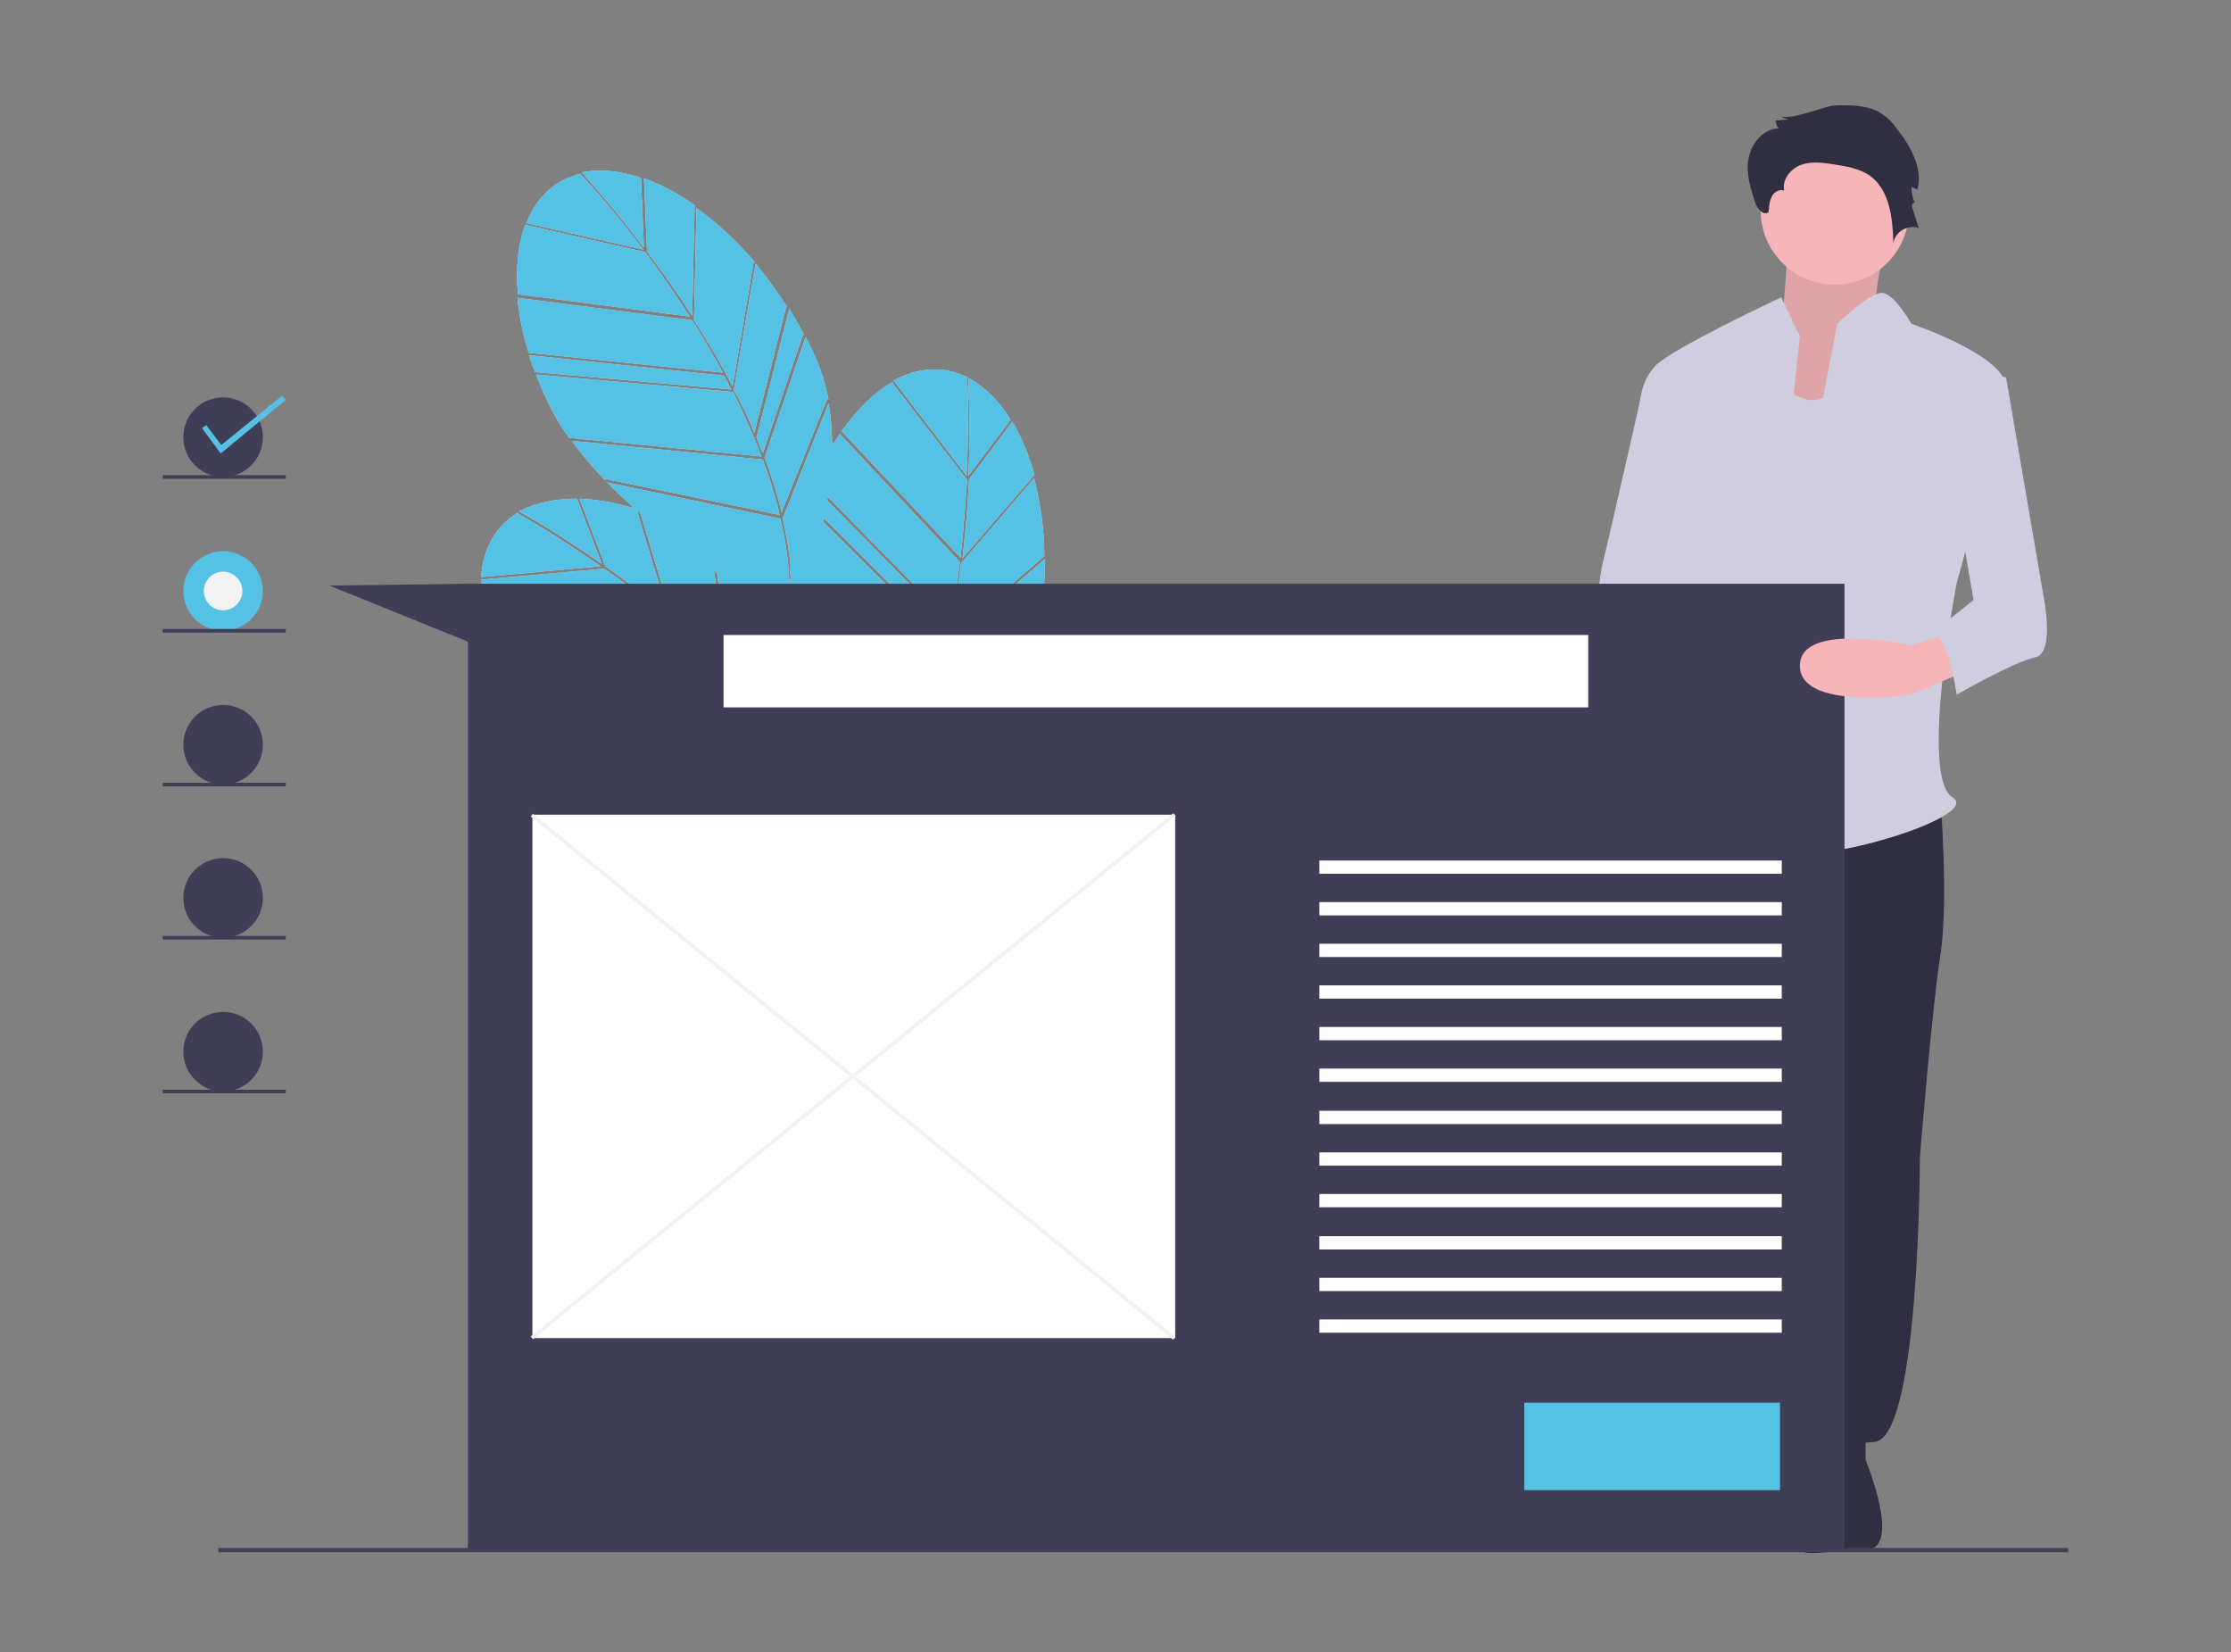 <?xml version="1.0" encoding="utf-8"?>
<!-- Generator: Adobe Illustrator 23.1.0, SVG Export Plug-In . SVG Version: 6.00 Build 0)  -->
<svg version="1.1" id="Livello_1" xmlns="http://www.w3.org/2000/svg" xmlns:xlink="http://www.w3.org/1999/xlink" x="0px" y="0px"
	 viewBox="0 0 370 274" style="enable-background:new 0 0 370 274;" xml:space="preserve">
<rect x="0" y="0" width="370" height="274" fill="#808080" stroke="none"/>
<style type="text/css">
	.st0{fill:#E7E6E6;}
	.st1{fill:#55C1E5;}
	.st2{fill:#F6B6B9;}
	.st3{opacity:0.1;fill:#020203;enable-background:new    ;}
	.st4{fill:#302F42;}
	.st5{fill:#D0CDE1;}
	.st6{fill:#403E56;}
	.st7{fill:#F2F2F2;}
	.st8{fill:#FFFFFF;}
</style>
<g>
	<path class="st0" d="M107.3,41.7c2.4,3.2,5,6.8,7.5,10.7l0.4-18.3l0.2,0.1c-2.7-2-5.7-3.6-8.8-4.7l0.2,0.1L107.3,41.7z"/>
	<path class="st0" d="M106.3,29.5c-3.2-1.1-6.4-1.5-9.3-1c-0.1,0-0.3,0-0.5,0.1c0.7,0.8,5,5.5,10.3,12.5L106.3,29.5z"/>
	<path class="st0" d="M125.4,72.4c0.4,0.9,0.7,1.9,1.1,2.8l6.7-19.8l0.2,0.2c-0.8-1.5-1.6-2.9-2.5-4.4l-5.4,21.2L125.4,72.4z"/>
	<path class="st0" d="M121.5,64.1l3.5-20.7l0.2,0.1c-2.9-3.4-6.1-6.4-9.7-9l-0.4,18.6C117.5,56.8,119.6,60.4,121.5,64.1z"/>
	<path class="st0" d="M85.9,49.4l-0.1-0.2c0.3,3.2,0.9,6.3,1.9,9.3l32.2,3.3c-1.7-3.1-3.4-6-5.1-8.7L85.9,49.4z"/>
	<path class="st0" d="M87.8,58.9l-0.1-0.2c0.3,1.1,0.7,2.1,1.1,3.2l-0.1-0.2l32.6,2.9c-0.4-0.8-0.8-1.5-1.2-2.3L87.8,58.9z"/>
	<path class="st0" d="M125.1,71.8l5.3-21l0.2,0.2c-1.6-2.5-3.4-5-5.3-7.3l-3.6,21C123.1,67.1,124.2,69.5,125.1,71.8z"/>
	<path class="st0" d="M126.5,76.2l-31.7-3.1c1.7,2.3,3.6,4.5,5.6,6.6l-0.1-0.3l29,6C128.6,82.3,127.6,79.2,126.5,76.2z"/>
	<path class="st0" d="M96.3,28.9l0.1-0.1c-4.4,1-7.4,3.9-9.1,8.2l19.4,4.4C100.9,33.7,96.3,28.9,96.3,28.9z"/>
	<path class="st0" d="M127.1,76.7c1,2.7,1.9,5.5,2.5,8.3l7.6-18.9l0.2,0.2c-0.5-2.6-1.3-5.2-2.4-7.6c-0.5-1-0.9-1.9-1.4-2.8l-6.8,20
		C126.9,76.2,127,76.4,127.1,76.7z"/>
	<path class="st0" d="M114.4,52.5c-2.5-3.9-5-7.5-7.4-10.7l-19.8-4.5l0-0.2c-1.3,3.2-1.7,7.3-1.3,11.7L114.4,52.5z"/>
	<path class="st0" d="M94.4,72.6l31.9,3.1l0,0c-1.4-3.7-3-7.2-4.7-10.7l-32.7-2.9c0.6,1.5,1.2,3,1.9,4.4
		C91.8,68.7,93,70.7,94.4,72.6z"/>
	<path class="st0" d="M171.5,78.8l0.1,0.2c-0.8-3.2-2.1-6.3-3.8-9.3l0.1,0.2l-7.2,9.6c-0.2,4-0.5,8.4-1.1,13.1L171.5,78.8z"/>
	<path class="st0" d="M167.6,69.6c-1.8-2.9-4-5.2-6.6-6.7c-0.1-0.1-0.3-0.1-0.4-0.2c0,1.1,0.4,7.4,0,16.2L167.6,69.6z"/>
	<path class="st0" d="M155,114.8c-0.3,1-0.6,1.9-0.9,2.8l17.7-10.9l0,0.3c0.3-1.7,0.6-3.3,0.8-5L155,114.9L155,114.8z"/>
	<path class="st0" d="M157.3,105.9l15.9-13.7l0,0.2c0-4.4-0.6-8.8-1.7-13.1l-12.1,14.1C158.9,97.7,158.2,101.9,157.3,105.9z"/>
	<path class="st0" d="M173.3,92.7l-16.1,13.9c-0.6,2.6-1.3,5.2-2,7.6l17.6-12.8l0,0.3C173.1,98.7,173.3,95.7,173.3,92.7z"/>
	<path class="st0" d="M142.1,139.7c0-0.2,0-0.5,0-0.6c2.9-3.4,5.3-7.2,7.3-11.2l-9.7-12.1c-0.1-0.4-0.3-0.8-0.4-1.3l10.4,12.9
		c1.4-2.9,2.6-5.8,3.7-8.9l-20.5-20.6c0-0.1,0.1-0.3,0.2-0.5l20.5,20.6l0,0c1.3-3.7,2.3-7.5,3.2-11.3l-20.3-20.2
		c0-0.2,0.1-0.4,0.1-0.6l20.3,20.2c0.2-0.8,0.4-1.7,0.6-2.5L137.2,83c0-0.2,0-0.4,0.1-0.6l20.3,20.7c0.7-3.5,1.2-6.8,1.6-9.9
		l-19.9-21.2l0.1-0.2c-0.5,0.7-0.9,1.4-1.4,2.1c0-2.4-0.2-4.7-0.6-7l-7.6,19.1c0.6,2.6,1.1,5.3,1.3,8c0,0.5-0.1,0.9-0.1,1.4l0.2,0.2
		c0,0.2,0,0.5,0,0.7l-0.3-0.3c0,0.3,0,0.6,0,0.8c-0.1-3.6-0.6-7.2-1.5-10.8L100.7,80c1.4,1.5,3,2.9,4.5,4.3c-3-0.9-6.1-1.5-9.3-1.6
		l0.2,0l4.3,11.2c3.2,2.3,6.8,5,10.4,7.9l-5.2-17.2c0.2,0.2,0.4,0.3,0.6,0.5l5.2,17.2c3.4,2.8,6.5,5.7,9.4,8.5l-2.4-16.2
		c0.2,0.1,0.3,0.2,0.5,0.4l2.4,16.4c1.9,1.9,3.7,3.8,5.4,5.7l-1.2-17.7c0.2,0.1,0.3,0.2,0.5,0.3l1.2,17.9l-0.1,0
		c0.6,0.8,1.3,1.5,1.9,2.3l0.2-18.3c0.2,0.1,0.3,0.2,0.5,0.3l-0.2,18.5c0.2,0.2,0.4,0.5,0.6,0.7c1.8,2.3,3.4,4.7,5,7.1l0.1-1.7
		c0.1,0.5,0.3,1,0.4,1.4l0,0.9c0.2,0.4,0.4,0.7,0.6,1.1c0.2,0.6,0.3,1.1,0.5,1.7c-0.5-0.9-1-1.8-1.5-2.6l-29.2,3.2
		c15.3,8.1,34.4,11.9,35.6,12.1c-0.3-1.3-0.6-2.5-1-3.8c0.1-0.1,0.2-0.2,0.3-0.3c0,0.1,0.1,0.3,0.1,0.5c0,0-0.1,0.1-0.1,0.2
		c0,0,0.1,0,0.2-0.1c0.3,0.9,0.5,1.8,0.7,2.6c0.1-0.7,0.2-1.8,0.3-3.2c5.2-2.6,18.9-10.3,25.8-22.4l-18.1,9.9
		C147.8,132.2,145.2,136.2,142.1,139.7z M136.2,111.2l0-0.7l0.5,0.6l0,0.7L136.2,111.2z"/>
	<path class="st0" d="M160.4,62.7l0.1-0.1c-4-2-8.2-1.7-12.3,0.5l12.1,15.8C160.8,69.4,160.4,62.8,160.4,62.7z"/>
	<path class="st0" d="M153.5,119.2c-1,2.7-2.1,5.4-3.3,8l17.9-9.8l0,0.3c1.3-2.3,2.3-4.8,3-7.4c0.3-1,0.5-2,0.7-3.1l-18,11.1
		C153.7,118.6,153.6,119,153.5,119.2z"/>
	<path class="st0" d="M160.4,79.6l-12.4-16.1l0.1-0.2c-3,1.7-5.9,4.5-8.5,8.2l19.7,21C159.8,87.9,160.1,83.5,160.4,79.6z"/>
	<path class="st0" d="M95.7,82.7c-3.4,0-6.6,0.6-9.2,1.9c-0.1,0.1-0.3,0.1-0.4,0.2c0.9,0.5,6.4,3.6,13.7,8.7L95.7,82.7z"/>
	<path class="st0" d="M111,102.5l-28.6,5.4l-0.1-0.2c1.3,2.9,2.8,5.7,4.6,8.2l31.6-6.8C116,106.7,113.5,104.5,111,102.5z"/>
	<path class="st0" d="M120.8,111.4c-0.6-0.6-1.2-1.2-1.9-1.8l-31.7,6.8l-0.1-0.2c0.6,0.9,1.3,1.8,2,2.7l-0.1-0.2L120.8,111.4z"/>
	<path class="st0" d="M134.9,128.8c-1.7-2.7-3.5-5.4-5.5-7.9l-31.1,6.9c2.4,1.7,4.8,3.2,7.4,4.5l-0.1-0.2L134.9,128.8z"/>
	<path class="st0" d="M85.9,85.2V85c-3.8,2.3-5.8,6.1-6.1,10.7l19.8-1.8C91.8,88.4,86,85.2,85.9,85.2z"/>
	<path class="st0" d="M100.2,94.3L80,96.1l-0.1-0.2c-0.2,3.5,0.6,7.4,2.4,11.6l28.3-5.4C106.9,99.1,103.4,96.5,100.2,94.3z"/>
	<path class="st0" d="M129,120.4c-2.5-3.1-5-5.9-7.8-8.7l-31.9,7.3c1,1.2,2,2.5,3.2,3.7c1.6,1.7,3.4,3.3,5.3,4.7L129,120.4
		L129,120.4z"/>
	<path class="st1" d="M107.3,41.7c2.4,3.2,5,6.8,7.5,10.7l0.4-18.3l0.2,0.1c-2.7-2-5.7-3.6-8.8-4.7l0.2,0.1L107.3,41.7z"/>
	<path class="st1" d="M106.3,29.5c-3.2-1.1-6.4-1.5-9.3-1c-0.1,0-0.3,0-0.5,0.1c0.7,0.8,5,5.5,10.3,12.5L106.3,29.5z"/>
	<path class="st1" d="M125.4,72.4c0.4,0.9,0.7,1.9,1.1,2.8l6.7-19.8l0.2,0.2c-0.8-1.5-1.6-2.9-2.5-4.4l-5.4,21.2L125.4,72.4z"/>
	<path class="st1" d="M121.5,64.1l3.5-20.7l0.2,0.1c-2.9-3.4-6.1-6.4-9.7-9l-0.4,18.6C117.5,56.8,119.6,60.4,121.5,64.1z"/>
	<path class="st1" d="M85.9,49.4l-0.1-0.2c0.3,3.2,0.9,6.3,1.9,9.3l32.2,3.3c-1.7-3.1-3.4-6-5.1-8.7L85.9,49.4z"/>
	<path class="st1" d="M87.8,58.9l-0.1-0.2c0.3,1.1,0.7,2.1,1.1,3.2l-0.1-0.2l32.6,2.9c-0.4-0.8-0.8-1.5-1.2-2.3L87.8,58.9z"/>
	<path class="st1" d="M125.1,71.8l5.3-21l0.2,0.2c-1.6-2.5-3.4-5-5.3-7.3l-3.6,21C123.1,67.1,124.2,69.5,125.1,71.8z"/>
	<path class="st1" d="M126.5,76.2l-31.7-3.1c1.7,2.3,3.6,4.5,5.6,6.6l-0.1-0.3l29,6C128.6,82.3,127.6,79.2,126.5,76.2z"/>
	<path class="st1" d="M96.3,28.9l0.1-0.1c-4.4,1-7.4,3.9-9.1,8.2l19.4,4.4C100.9,33.7,96.3,28.9,96.3,28.9z"/>
	<path class="st1" d="M127.1,76.7c1,2.7,1.9,5.5,2.5,8.3l7.6-18.9l0.2,0.2c-0.5-2.6-1.3-5.2-2.4-7.6c-0.5-1-0.9-1.9-1.4-2.8l-6.8,20
		C126.9,76.2,127,76.4,127.1,76.7z"/>
	<path class="st1" d="M114.4,52.5c-2.5-3.9-5-7.5-7.4-10.7l-19.8-4.5l0-0.2c-1.3,3.2-1.7,7.3-1.3,11.7L114.4,52.5z"/>
	<path class="st1" d="M94.4,72.6l31.9,3.1l0,0c-1.4-3.7-3-7.2-4.7-10.7l-32.7-2.9c0.6,1.5,1.2,3,1.9,4.4
		C91.8,68.7,93,70.7,94.4,72.6z"/>
	<path class="st1" d="M171.5,78.8l0.1,0.2c-0.8-3.2-2.1-6.3-3.8-9.3l0.1,0.2l-7.2,9.6c-0.2,4-0.5,8.4-1.1,13.1L171.5,78.8z"/>
	<path class="st1" d="M167.6,69.6c-1.8-2.9-4-5.2-6.6-6.7c-0.1-0.1-0.3-0.1-0.4-0.2c0,1.1,0.4,7.4,0,16.2L167.6,69.6z"/>
	<path class="st1" d="M155,114.8c-0.3,1-0.6,1.9-0.9,2.8l17.7-10.9l0,0.3c0.3-1.7,0.6-3.3,0.8-5L155,114.9L155,114.8z"/>
	<path class="st1" d="M157.3,105.9l15.9-13.7l0,0.2c0-4.4-0.6-8.8-1.7-13.1l-12.1,14.1C158.9,97.7,158.2,101.9,157.3,105.9z"/>
	<path class="st1" d="M173.3,92.7l-16.1,13.9c-0.6,2.6-1.3,5.2-2,7.6l17.6-12.8l0,0.3C173.1,98.7,173.3,95.7,173.3,92.7z"/>
	<path class="st1" d="M142.1,139.7c0-0.2,0-0.5,0-0.6c2.9-3.4,5.3-7.2,7.3-11.2l-9.7-12.1c-0.1-0.4-0.3-0.8-0.4-1.3l10.4,12.9
		c1.4-2.9,2.6-5.8,3.7-8.9l-20.5-20.6c0-0.1,0.1-0.3,0.2-0.5l20.5,20.6l0,0c1.3-3.7,2.3-7.5,3.2-11.3l-20.3-20.2
		c0-0.2,0.1-0.4,0.1-0.6l20.3,20.2c0.2-0.8,0.4-1.7,0.6-2.5L137.2,83c0-0.2,0-0.4,0.1-0.6l20.3,20.7c0.7-3.5,1.2-6.8,1.6-9.9
		l-19.9-21.2l0.1-0.2c-0.5,0.7-0.9,1.4-1.4,2.1c0-2.4-0.2-4.7-0.6-7l-7.6,19.1c0.6,2.6,1.1,5.3,1.3,8c0,0.5-0.1,0.9-0.1,1.4l0.2,0.2
		c0,0.2,0,0.5,0,0.7l-0.3-0.3c0,0.3,0,0.6,0,0.8c-0.1-3.6-0.6-7.2-1.5-10.8L100.7,80c1.4,1.5,3,2.9,4.5,4.3c-3-0.9-6.1-1.5-9.3-1.6
		l0.2,0l4.3,11.2c3.2,2.3,6.8,5,10.4,7.9l-5.2-17.2c0.2,0.2,0.4,0.3,0.6,0.5l5.2,17.2c3.4,2.8,6.5,5.7,9.4,8.5l-2.4-16.2
		c0.2,0.1,0.3,0.2,0.5,0.4l2.4,16.4c1.9,1.9,3.7,3.8,5.4,5.7l-1.2-17.7c0.2,0.1,0.3,0.2,0.5,0.3l1.2,17.9l-0.1,0
		c0.6,0.8,1.3,1.5,1.9,2.3l0.2-18.3c0.2,0.1,0.3,0.2,0.5,0.3l-0.2,18.5c0.2,0.2,0.4,0.5,0.6,0.7c1.8,2.3,3.4,4.7,5,7.1l0.1-1.7
		c0.1,0.5,0.3,1,0.4,1.4l0,0.9c0.2,0.4,0.4,0.7,0.6,1.1c0.2,0.6,0.3,1.1,0.5,1.7c-0.5-0.9-1-1.8-1.5-2.6l-29.2,3.2
		c15.3,8.1,34.4,11.9,35.6,12.1c-0.3-1.3-0.6-2.5-1-3.8c0.1-0.1,0.2-0.2,0.3-0.3c0,0.1,0.1,0.3,0.1,0.5c0,0-0.1,0.1-0.1,0.2
		c0,0,0.1,0,0.2-0.1c0.3,0.9,0.5,1.8,0.7,2.6c0.1-0.7,0.2-1.8,0.3-3.2c5.2-2.6,18.9-10.3,25.8-22.4l-18.1,9.9
		C147.8,132.2,145.2,136.2,142.1,139.7z M136.2,111.2l0-0.7l0.5,0.6l0,0.7L136.2,111.2z"/>
	<path class="st1" d="M160.4,62.7l0.1-0.1c-4-2-8.2-1.7-12.3,0.5l12.1,15.8C160.8,69.4,160.4,62.8,160.4,62.7z"/>
	<path class="st1" d="M153.5,119.2c-1,2.7-2.1,5.4-3.3,8l17.9-9.8l0,0.3c1.3-2.3,2.3-4.8,3-7.4c0.3-1,0.5-2,0.7-3.1l-18,11.1
		C153.7,118.6,153.6,119,153.5,119.2z"/>
	<path class="st1" d="M160.4,79.6l-12.4-16.1l0.1-0.2c-3,1.7-5.9,4.5-8.5,8.2l19.7,21C159.8,87.9,160.1,83.5,160.4,79.6z"/>
	<path class="st1" d="M95.7,82.7c-3.4,0-6.6,0.6-9.2,1.9c-0.1,0.1-0.3,0.1-0.4,0.2c0.9,0.5,6.4,3.6,13.7,8.7L95.7,82.7z"/>
	<path class="st1" d="M111,102.5l-28.6,5.4l-0.1-0.2c1.3,2.9,2.8,5.7,4.6,8.2l31.6-6.8C116,106.7,113.5,104.5,111,102.5z"/>
	<path class="st1" d="M120.8,111.4c-0.6-0.6-1.2-1.2-1.9-1.8l-31.7,6.8l-0.1-0.2c0.6,0.9,1.3,1.8,2,2.7l-0.1-0.2L120.8,111.4z"/>
	<path class="st1" d="M134.9,128.8c-1.7-2.7-3.5-5.4-5.5-7.9l-31.1,6.9c2.4,1.7,4.8,3.2,7.4,4.5l-0.1-0.2L134.9,128.8z"/>
	<path class="st1" d="M85.9,85.2V85c-3.8,2.3-5.8,6.1-6.1,10.7l19.8-1.8C91.8,88.4,86,85.2,85.9,85.2z"/>
	<path class="st1" d="M100.2,94.3L80,96.1l-0.1-0.2c-0.2,3.5,0.6,7.4,2.4,11.6l28.3-5.4C106.9,99.1,103.4,96.5,100.2,94.3z"/>
	<path class="st1" d="M129,120.4c-2.5-3.1-5-5.9-7.8-8.7l-31.9,7.3c1,1.2,2,2.5,3.2,3.7c1.6,1.7,3.4,3.3,5.3,4.7L129,120.4
		L129,120.4z"/>
	<path class="st2" d="M313.9,37.3c0,0-4.7,13.3-1.8,15.4c2.9,2-9.7,18.8-9.7,18.8l-15.1-4.1l8.3-14c0,0,1.1-14,1.1-16.1
		S313.9,37.3,313.9,37.3z"/>
	<path class="st3" d="M313.9,37.3c0,0-4.7,13.3-1.8,15.4c2.9,2-9.7,18.8-9.7,18.8l-15.1-4.1l8.3-14c0,0,1.1-14,1.1-16.1
		S313.9,37.3,313.9,37.3z"/>
	<path class="st4" d="M321.8,132.4c0,0,1.4,17.1,0,26c-1.4,8.9-3.4,33.5-3.4,33.5s0,46.5-7.5,47.2c-7.5,0.7-13,1.4-13.7-1.4
		c-0.7-2.7,3.4-4.1,1.4-5.5c-2-1.4-2.7-6.2,0-11.6c2.7-5.5,0-60.8,0-60.8l-13,34.8c0,0-1.4,28.7-2.7,32.8
		c-1.4,4.1,1.4,11.6-3.4,12.3s-10.2-3.4-13-4.8c-2.7-1.4,4.1-1.4,2.7-2c-1.4-0.6-5.5-2.7-4.1-3.4c1.4-0.7,2.7-33.5,2.7-33.5
		s3.8-70.1,8.5-72.8s7.9,2,7.9,2L321.8,132.4z"/>
	<path class="st4" d="M309.4,236.6v5.5c0,0,6.2,14.9,0,14.9c-6.2,0-10.9,1.5-10.9-0.5V238L309.4,236.6z"/>
	<path class="st4" d="M269.1,236.2v5.5c0,0-6.2,14.9,0,14.9s10.9,1.5,10.9-0.5v-18.4L269.1,236.2z"/>
	<circle class="st2" cx="304.3" cy="34.9" r="12.3"/>
	<path class="st5" d="M308.1,57.9c0,0-3.4,10.2-8.9,8.2l-5.5-2l-9.6,65.6c0,0,7.5,10.9,18.4,4.1C313.6,126.9,308.1,57.9,308.1,57.9z
		"/>
	<path class="st5" d="M298.5,55.8l-3.1-6.5c0,0-18.1,8.5-20.8,11.3c-2.7,2.7-2.7,6.9-2.7,6.9l4.8,17.1c0,0-1.4,37.6-1.4,39
		c0,1.4-4.8,8.9-1.4,6.2c3.4-2.7,4.1-5.5,6.9-1.4c2.7,4.1,8.9,8.9,8.9,8.9L298.5,55.8z"/>
	<path class="st2" d="M274.6,105l2,19.1c0,0,12.3,10.9,9.6,11.6c-2.7,0.7-4.1-2-4.1-2s-4.8,4.8-7.5,2C271.9,133,265,107,265,107
		L274.6,105z"/>
	<path class="st4" d="M304.1,17.5c2.7-0.1,5.7-0.1,7.9,1.3c1.1,0.7,2,1.7,2.7,2.7c2.2,2.8,4.2,6.4,3.3,9.9l-1-0.4
		c0,0.9,0.2,1.9,0.6,2.7c-0.1-0.4-0.6,0.2-0.5,0.6l1.1,3.5c-1.8-0.6-3.9,0.6-4.2,2.5c-0.1-4.1-0.6-8.7-3.8-11.1
		c-1.7-1.2-3.8-1.6-5.8-1.9c-1.9-0.3-3.8-0.6-5.6,0c-1.8,0.6-3.3,2.5-2.9,4.3c-0.8-0.3-1.8,0.3-2.1,1.1c-0.4,0.8-0.4,1.7-0.5,2.5
		c-0.9,0.6-1.9-0.6-2.2-1.6c-0.8-2.4-1.6-4.9-1.1-7.4s2.5-4.9,5-4.9c-0.3-0.3-0.5-0.8-0.5-1.3l2.1-0.2c-0.5-0.1-1-0.3-1.4-0.7
		C296.1,20.3,302.7,17.6,304.1,17.5z"/>
	<path class="st5" d="M304.7,53.7c0,0,5.6-5.5,7.6-5.1c2,0.3,4.7,5.1,4.7,5.1s16.4,5.5,15.7,10.9c-0.7,5.5-8.2,32.1-8.2,32.1
		s-6.2,32.1-0.7,35.5c5.5,3.4-26,12.3-26.6,8.2c-0.7-4.1-2-45.1,0-51.2C299.2,83.1,304.7,53.7,304.7,53.7z"/>
	<path class="st5" d="M280.8,64.7h-8.4c0,0-5.9,26-6.6,28.7c-0.7,2.7-2,15.7-1.4,15.7c0.7,0,14.4-2.7,14.4-0.7L280.8,64.7z"/>
	<circle class="st6" cx="37" cy="72.5" r="6.6"/>
	<circle class="st1" cx="37" cy="98" r="6.6"/>
	<ellipse class="st6" cx="37" cy="123.5" rx="6.6" ry="6.6"/>
	<ellipse class="st6" cx="37" cy="148.9" rx="6.6" ry="6.6"/>
	<ellipse class="st6" cx="37" cy="174.4" rx="6.6" ry="6.6"/>
	<rect x="36.2" y="256.7" class="st6" width="306.8" height="0.7"/>
	<polygon class="st1" points="36.6,75.2 33.5,71 34.2,70.5 36.7,73.8 46.8,65.6 47.4,66.3 	"/>
	<polygon class="st6" points="77.6,96.8 54.6,97.1 77.6,106.4 77.6,257.1 305.9,257.1 305.9,96.8 	"/>
	<rect x="27" y="78.8" class="st6" width="20.4" height="0.6"/>
	<rect x="27" y="104.3" class="st6" width="20.4" height="0.6"/>
	<rect x="27" y="129.8" class="st6" width="20.4" height="0.6"/>
	<rect x="27" y="155.2" class="st6" width="20.4" height="0.6"/>
	<rect x="27" y="180.7" class="st6" width="20.4" height="0.6"/>
	<circle class="st7" cx="37" cy="98" r="3.2"/>
	<rect x="120" y="105.3" class="st8" width="143.4" height="12"/>
	<rect x="252.8" y="232.6" class="st1" width="42.4" height="14.5"/>
	<rect x="88.3" y="135.1" class="st8" width="106.6" height="86.8"/>
	
		<rect x="141.3" y="109.8" transform="matrix(0.631 -0.775 0.775 0.631 -86.25 175.619)" class="st7" width="0.6" height="137.5"/>
	
		<rect x="72.9" y="178.2" transform="matrix(0.775 -0.631 0.631 0.775 -80.926 129.51)" class="st7" width="137.5" height="0.6"/>
	<rect x="218.8" y="142.7" class="st8" width="76.7" height="2.2"/>
	<rect x="218.8" y="149.6" class="st8" width="76.7" height="2.2"/>
	<rect x="218.8" y="156.5" class="st8" width="76.7" height="2.2"/>
	<rect x="218.8" y="163.4" class="st8" width="76.7" height="2.2"/>
	<rect x="218.8" y="170.3" class="st8" width="76.7" height="2.2"/>
	<rect x="218.8" y="177.2" class="st8" width="76.7" height="2.2"/>
	<rect x="218.8" y="184.2" class="st8" width="76.7" height="2.2"/>
	<rect x="218.8" y="191.1" class="st8" width="76.7" height="2.2"/>
	<rect x="218.8" y="198" class="st8" width="76.7" height="2.2"/>
	<rect x="218.8" y="205" class="st8" width="76.7" height="2.2"/>
	<rect x="218.8" y="211.9" class="st8" width="76.7" height="2.2"/>
	<rect x="218.8" y="218.8" class="st8" width="76.7" height="2.2"/>
	<path class="st2" d="M326.5,111.1l-9.6,4.1c0,0-18.4,2.7-18.4-4.8s18.4-3.4,18.4-3.4l6.2-1.9L326.5,111.1z"/>
	<path class="st5" d="M324.5,60.6l8.2,2l6.2,36.2c0,0,2,9.6-1.4,10.2c-3.4,0.7-13,6.2-13,6.2s-1.4-10.2-4.1-10.2l6.9-5.5l-4.1-23.9
		L324.5,60.6z"/>
</g>
</svg>
